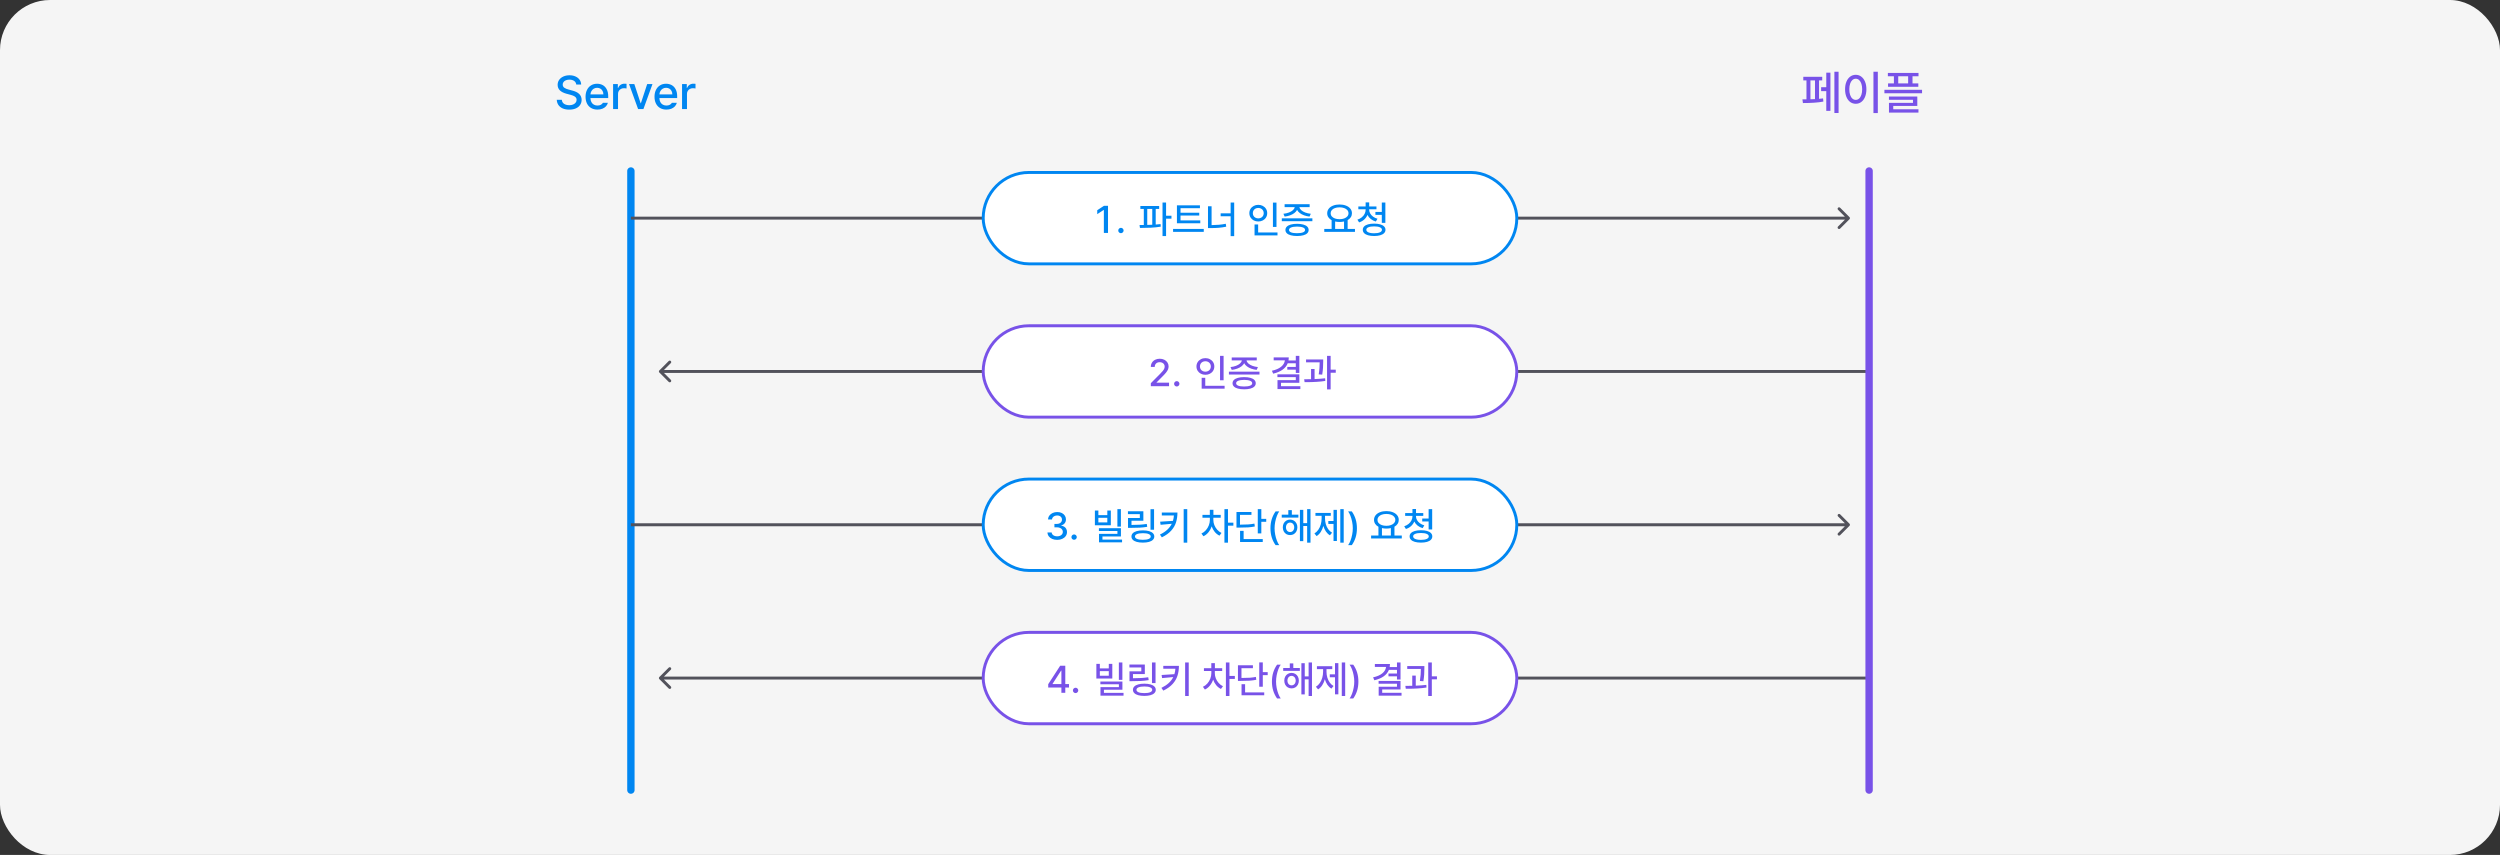 <svg width="848" height="290" viewBox="0 0 848 290" fill="none" xmlns="http://www.w3.org/2000/svg">
<rect x="0" y="0" width="848" height="290" fill="#333333" stroke="none"/>
<rect width="848" height="290" rx="17" fill="#F5F5F5"/>
<path d="M195.462 28.672C195.41 28.151 195.173 27.745 194.751 27.453C194.329 27.162 193.79 27.016 193.133 27.016C192.68 27.016 192.282 27.088 191.938 27.234C191.6 27.375 191.337 27.573 191.149 27.828C190.962 28.083 190.868 28.37 190.868 28.688C190.868 29.167 191.066 29.537 191.462 29.797C191.857 30.057 192.347 30.255 192.93 30.391L194.024 30.688C196.196 31.213 197.285 32.276 197.29 33.875C197.285 34.516 197.115 35.086 196.782 35.586C196.454 36.086 195.972 36.479 195.337 36.766C194.706 37.047 193.956 37.188 193.087 37.188C192.248 37.188 191.516 37.055 190.891 36.789C190.272 36.518 189.785 36.133 189.43 35.633C189.081 35.133 188.889 34.542 188.852 33.859H190.571C190.618 34.453 190.873 34.906 191.337 35.219C191.805 35.526 192.389 35.682 193.087 35.688C193.566 35.688 193.993 35.612 194.368 35.461C194.748 35.305 195.045 35.089 195.258 34.812C195.477 34.531 195.587 34.208 195.587 33.844C195.587 33.531 195.495 33.268 195.313 33.055C195.131 32.841 194.886 32.667 194.579 32.531C194.277 32.391 193.899 32.26 193.446 32.141L192.102 31.781C191.154 31.521 190.425 31.146 189.915 30.656C189.41 30.167 189.154 29.542 189.149 28.781C189.149 28.141 189.324 27.576 189.673 27.086C190.027 26.591 190.508 26.208 191.118 25.938C191.732 25.667 192.42 25.531 193.18 25.531C193.936 25.531 194.61 25.667 195.204 25.938C195.798 26.203 196.264 26.576 196.602 27.055C196.941 27.529 197.118 28.068 197.133 28.672H195.462ZM202.649 37.172C201.826 37.172 201.11 36.992 200.501 36.633C199.891 36.273 199.425 35.766 199.102 35.109C198.779 34.453 198.618 33.688 198.618 32.812C198.618 31.948 198.779 31.182 199.102 30.516C199.425 29.849 199.883 29.331 200.477 28.961C201.071 28.591 201.758 28.406 202.54 28.406C203.222 28.406 203.847 28.555 204.415 28.852C204.982 29.148 205.438 29.617 205.782 30.258C206.131 30.893 206.305 31.698 206.305 32.672V33.266H200.274C200.29 33.797 200.399 34.253 200.602 34.633C200.805 35.013 201.084 35.302 201.438 35.5C201.792 35.698 202.201 35.797 202.665 35.797C203.113 35.797 203.493 35.714 203.805 35.547C204.123 35.375 204.357 35.151 204.508 34.875H206.196C206.071 35.333 205.847 35.737 205.524 36.086C205.201 36.43 204.795 36.698 204.305 36.891C203.816 37.078 203.264 37.172 202.649 37.172ZM204.665 32.016C204.665 31.588 204.576 31.206 204.399 30.867C204.227 30.523 203.98 30.258 203.657 30.07C203.339 29.878 202.972 29.781 202.555 29.781C202.123 29.781 201.738 29.883 201.399 30.086C201.066 30.284 200.803 30.555 200.61 30.898C200.417 31.242 200.308 31.615 200.282 32.016H204.665ZM207.962 28.516H209.571V29.859H209.665C209.821 29.412 210.092 29.055 210.477 28.789C210.868 28.523 211.308 28.391 211.798 28.391C212.042 28.391 212.285 28.401 212.524 28.422V30.016C212.43 29.995 212.295 29.974 212.118 29.953C211.946 29.932 211.785 29.922 211.633 29.922C211.253 29.922 210.912 30.005 210.61 30.172C210.308 30.333 210.068 30.56 209.891 30.852C209.719 31.138 209.633 31.463 209.633 31.828V37H207.962V28.516ZM218.243 37H216.446L213.368 28.516H215.165L217.305 35.031H217.383L219.524 28.516H221.321L218.243 37ZM226.04 37.172C225.217 37.172 224.501 36.992 223.891 36.633C223.282 36.273 222.816 35.766 222.493 35.109C222.17 34.453 222.008 33.688 222.008 32.812C222.008 31.948 222.17 31.182 222.493 30.516C222.816 29.849 223.274 29.331 223.868 28.961C224.462 28.591 225.149 28.406 225.93 28.406C226.613 28.406 227.238 28.555 227.805 28.852C228.373 29.148 228.829 29.617 229.173 30.258C229.522 30.893 229.696 31.698 229.696 32.672V33.266H223.665C223.68 33.797 223.79 34.253 223.993 34.633C224.196 35.013 224.475 35.302 224.829 35.5C225.183 35.698 225.592 35.797 226.055 35.797C226.503 35.797 226.883 35.714 227.196 35.547C227.514 35.375 227.748 35.151 227.899 34.875H229.587C229.462 35.333 229.238 35.737 228.915 36.086C228.592 36.43 228.186 36.698 227.696 36.891C227.206 37.078 226.654 37.172 226.04 37.172ZM228.055 32.016C228.055 31.588 227.967 31.206 227.79 30.867C227.618 30.523 227.37 30.258 227.048 30.07C226.73 29.878 226.363 29.781 225.946 29.781C225.514 29.781 225.128 29.883 224.79 30.086C224.456 30.284 224.193 30.555 224.001 30.898C223.808 31.242 223.699 31.615 223.673 32.016H228.055ZM231.352 28.516H232.962V29.859H233.055C233.212 29.412 233.482 29.055 233.868 28.789C234.258 28.523 234.699 28.391 235.188 28.391C235.433 28.391 235.675 28.401 235.915 28.422V30.016C235.821 29.995 235.686 29.974 235.508 29.953C235.337 29.932 235.175 29.922 235.024 29.922C234.644 29.922 234.303 30.005 234.001 30.172C233.699 30.333 233.459 30.56 233.282 30.852C233.11 31.138 233.024 31.463 233.024 31.828V37H231.352V28.516Z" fill="#0086F1"/>
<path d="M623.646 38.328H622.224V24.328H623.646V38.328ZM611.38 33.703C611.964 33.703 612.422 33.7 612.755 33.695V27.266H611.677V26.047H618.099V27.266H617.021V33.523C617.412 33.492 617.865 33.443 618.38 33.375L618.49 34.453C616.797 34.786 614.485 34.953 611.552 34.953L611.38 33.703ZM614.099 33.672C614.448 33.667 614.964 33.648 615.646 33.617V27.266H614.099V33.672ZM617.724 29.578H619.474V24.641H620.88V37.609H619.474V30.906H617.724V29.578ZM636.958 38.359H635.474V24.328H636.958V38.359ZM625.849 30.281C625.849 29.302 626.003 28.443 626.31 27.703C626.617 26.958 627.044 26.385 627.591 25.984C628.143 25.578 628.771 25.375 629.474 25.375C630.167 25.375 630.787 25.578 631.333 25.984C631.88 26.385 632.307 26.958 632.615 27.703C632.927 28.443 633.083 29.302 633.083 30.281C633.083 31.271 632.927 32.138 632.615 32.883C632.307 33.628 631.88 34.2 631.333 34.602C630.787 35.003 630.167 35.203 629.474 35.203C628.771 35.203 628.143 35.003 627.591 34.602C627.044 34.2 626.617 33.628 626.31 32.883C626.003 32.138 625.849 31.271 625.849 30.281ZM627.287 30.281C627.287 31.01 627.378 31.646 627.56 32.188C627.742 32.729 627.998 33.146 628.326 33.438C628.659 33.729 629.042 33.875 629.474 33.875C629.901 33.875 630.279 33.729 630.607 33.438C630.935 33.146 631.19 32.729 631.373 32.188C631.555 31.646 631.646 31.01 631.646 30.281C631.646 29.562 631.555 28.935 631.373 28.398C631.19 27.857 630.935 27.44 630.607 27.148C630.279 26.852 629.901 26.703 629.474 26.703C629.042 26.703 628.659 26.852 628.326 27.148C627.998 27.44 627.742 27.857 627.56 28.398C627.378 28.935 627.287 29.562 627.287 30.281ZM650.755 25.875H648.724V28.297H650.693V29.438H640.427V28.297H642.412V25.875H640.365V24.75H650.755V25.875ZM639.193 30.469H651.958V31.641H639.193V30.469ZM640.724 32.734H650.349V35.938H642.193V37.062H650.74V38.188H640.74V34.891H648.88V33.844H640.724V32.734ZM647.24 28.297V25.875H643.88V28.297H647.24Z" fill="#7852E8"/>
<path d="M223.646 125.646C223.451 125.842 223.451 126.158 223.646 126.354L226.828 129.536C227.024 129.731 227.34 129.731 227.536 129.536C227.731 129.34 227.731 129.024 227.536 128.828L224.707 126L227.536 123.172C227.731 122.976 227.731 122.66 227.536 122.464C227.34 122.269 227.024 122.269 226.828 122.464L223.646 125.646ZM224 126.5L634 126.5L634 125.5L224 125.5L224 126.5Z" fill="#52525B"/>
<path d="M223.646 229.646C223.451 229.842 223.451 230.158 223.646 230.354L226.828 233.536C227.024 233.731 227.34 233.731 227.536 233.536C227.731 233.34 227.731 233.024 227.536 232.828L224.707 230L227.536 227.172C227.731 226.976 227.731 226.66 227.536 226.464C227.34 226.269 227.024 226.269 226.828 226.464L223.646 229.646ZM224 230.5L634 230.5L634 229.5L224 229.5L224 230.5Z" fill="#52525B"/>
<path d="M214 58L214 268" stroke="#0086F1" stroke-width="2.5" stroke-linecap="round"/>
<path d="M627.354 74.354C627.549 74.158 627.549 73.842 627.354 73.647L624.172 70.465C623.976 70.269 623.66 70.269 623.464 70.465C623.269 70.66 623.269 70.976 623.464 71.172L626.293 74L623.464 76.829C623.269 77.024 623.269 77.34 623.464 77.536C623.66 77.731 623.976 77.731 624.172 77.536L627.354 74.354ZM214 74.5L420.5 74.5L420.5 73.5L214 73.5L214 74.5ZM420.5 74.5L627 74.5L627 73.5L420.5 73.5L420.5 74.5Z" fill="#52525B"/>
<path d="M627.354 178.354C627.549 178.158 627.549 177.842 627.354 177.646L624.172 174.465C623.976 174.269 623.66 174.269 623.464 174.465C623.269 174.66 623.269 174.976 623.464 175.172L626.293 178L623.464 180.828C623.269 181.024 623.269 181.34 623.464 181.536C623.66 181.731 623.976 181.731 624.172 181.536L627.354 178.354ZM214 178.5L420.5 178.5L420.5 177.5L214 177.5L214 178.5ZM420.5 178.5L627 178.5L627 177.5L420.5 177.5L420.5 178.5Z" fill="#52525B"/>
<path d="M634 58L634 268" stroke="#7852E8" stroke-width="2.5" stroke-linecap="round"/>
<rect x="333.5" y="110.5" width="181" height="31" rx="15.5" fill="white" stroke="#7852E8"/>
<rect x="333.5" y="214.5" width="181" height="31" rx="15.5" fill="white" stroke="#7852E8"/>
<path d="M390.36 129.984L393.547 126.772C393.932 126.375 394.226 126.053 394.429 125.808C394.632 125.558 394.787 125.317 394.892 125.084C395.002 124.847 395.057 124.597 395.057 124.335C395.057 124.039 394.983 123.778 394.835 123.554C394.687 123.33 394.484 123.156 394.226 123.034C393.968 122.911 393.678 122.85 393.356 122.85C393.018 122.85 392.721 122.917 392.467 123.053C392.218 123.188 392.023 123.379 391.884 123.624C391.748 123.865 391.68 124.149 391.68 124.475H390.36C390.356 123.924 390.483 123.438 390.741 123.015C390.999 122.591 391.359 122.264 391.82 122.031C392.281 121.798 392.802 121.682 393.382 121.682C393.961 121.682 394.478 121.796 394.93 122.024C395.387 122.249 395.743 122.56 395.997 122.958C396.255 123.355 396.386 123.802 396.39 124.297C396.386 124.648 396.318 124.987 396.187 125.312C396.056 125.634 395.832 125.994 395.514 126.392C395.197 126.785 394.748 127.268 394.169 127.839L392.302 129.73V129.807H396.543V131H390.36V129.984ZM399.158 131.089C398.997 131.089 398.847 131.049 398.707 130.968C398.572 130.888 398.462 130.78 398.377 130.645C398.297 130.509 398.257 130.361 398.257 130.2C398.257 130.035 398.297 129.883 398.377 129.743C398.458 129.604 398.565 129.493 398.701 129.413C398.841 129.328 398.993 129.286 399.158 129.286C399.319 129.286 399.467 129.326 399.602 129.407C399.742 129.487 399.852 129.597 399.932 129.737C400.017 129.876 400.059 130.027 400.059 130.188C400.059 130.348 400.017 130.499 399.932 130.638C399.852 130.774 399.742 130.884 399.602 130.968C399.467 131.049 399.319 131.089 399.158 131.089ZM415.044 128.981H413.838V120.717H415.044V128.981ZM405.84 124.297C405.84 123.759 405.973 123.277 406.24 122.85C406.506 122.422 406.87 122.088 407.332 121.847C407.793 121.601 408.307 121.479 408.874 121.479C409.441 121.479 409.953 121.601 410.41 121.847C410.871 122.088 411.233 122.422 411.496 122.85C411.762 123.277 411.896 123.759 411.896 124.297C411.896 124.843 411.762 125.332 411.496 125.763C411.233 126.191 410.871 126.525 410.41 126.766C409.953 127.007 409.441 127.128 408.874 127.128C408.307 127.128 407.793 127.007 407.332 126.766C406.87 126.525 406.506 126.191 406.24 125.763C405.973 125.332 405.84 124.843 405.84 124.297ZM407.021 124.297C407.021 124.648 407.099 124.959 407.255 125.23C407.416 125.497 407.638 125.704 407.922 125.852C408.205 126 408.523 126.074 408.874 126.074C409.221 126.074 409.534 126 409.813 125.852C410.093 125.704 410.313 125.497 410.474 125.23C410.634 124.959 410.715 124.648 410.715 124.297C410.715 123.954 410.634 123.649 410.474 123.383C410.313 123.112 410.093 122.903 409.813 122.754C409.534 122.606 409.221 122.532 408.874 122.532C408.523 122.532 408.205 122.606 407.922 122.754C407.638 122.903 407.416 123.112 407.255 123.383C407.099 123.649 407.021 123.954 407.021 124.297ZM407.604 128.144H408.823V130.86H415.387V131.838H407.604V128.144ZM427.219 127.039H416.847V126.062H427.219V127.039ZM417.393 124.513C418.074 124.441 418.698 124.297 419.265 124.081C419.832 123.861 420.289 123.592 420.636 123.275C420.983 122.958 421.178 122.617 421.22 122.253H417.799V121.263H426.292V122.253H422.833C422.879 122.617 423.074 122.958 423.417 123.275C423.764 123.592 424.221 123.861 424.788 124.081C425.359 124.297 425.992 124.441 426.686 124.513L426.254 125.465C425.594 125.389 424.98 125.249 424.413 125.046C423.85 124.839 423.364 124.578 422.953 124.265C422.543 123.952 422.236 123.599 422.033 123.205C421.825 123.599 421.516 123.952 421.106 124.265C420.695 124.578 420.207 124.839 419.64 125.046C419.077 125.249 418.467 125.389 417.812 125.465L417.393 124.513ZM418.078 129.997C418.078 129.561 418.235 129.187 418.548 128.874C418.861 128.56 419.314 128.323 419.906 128.163C420.499 127.998 421.205 127.915 422.026 127.915C422.839 127.915 423.539 127.998 424.127 128.163C424.716 128.323 425.166 128.56 425.479 128.874C425.793 129.187 425.949 129.561 425.949 129.997C425.949 130.433 425.793 130.805 425.479 131.114C425.166 131.423 424.716 131.656 424.127 131.812C423.543 131.973 422.843 132.054 422.026 132.054C421.205 132.054 420.499 131.973 419.906 131.812C419.314 131.656 418.861 131.423 418.548 131.114C418.235 130.805 418.078 130.433 418.078 129.997ZM419.297 129.997C419.293 130.353 419.523 130.625 419.989 130.816C420.458 131.006 421.123 131.102 421.982 131.102C422.862 131.102 423.541 131.008 424.02 130.822C424.502 130.632 424.743 130.357 424.743 129.997C424.743 129.633 424.506 129.354 424.032 129.159C423.562 128.965 422.894 128.863 422.026 128.854C421.15 128.863 420.475 128.965 420.001 129.159C419.528 129.354 419.293 129.633 419.297 129.997ZM440.739 126.493H439.533V125.401H436.651V124.462H439.533V123.23H436.791C436.444 124.102 435.852 124.832 435.014 125.42C434.18 126.009 433.126 126.451 431.853 126.747L431.434 125.757C432.779 125.461 433.822 125.008 434.563 124.398C435.308 123.789 435.731 123.061 435.833 122.215H432.03V121.225H437.159C437.159 121.589 437.127 121.94 437.064 122.278H439.533V120.704H440.739V126.493ZM433.3 126.976H440.739V129.857H434.519V131H441.082V131.965H433.325V128.943H439.533V127.928H433.3V126.976ZM448.826 122.621C448.822 123.379 448.801 124.09 448.763 124.754C448.725 125.418 448.636 126.193 448.496 127.077L447.303 126.988C447.434 126.18 447.521 125.454 447.563 124.811C447.605 124.168 447.629 123.531 447.633 122.9H443.012V121.923H448.826V122.621ZM442.377 128.651C443.414 128.643 444.192 128.632 444.713 128.62V125.173H445.906V128.582C447.349 128.522 448.543 128.431 449.486 128.309L449.55 129.21C447.819 129.489 445.65 129.629 443.043 129.629H442.517L442.377 128.651ZM450.134 120.704H451.353V125.401H453.092V126.43H451.353V132.079H450.134V120.704Z" fill="#7852E8"/>
<path d="M355.556 232.08L359.618 225.809H361.345V232.029H362.602V233.21H361.345V235H360.025V233.21H355.556V232.08ZM360.025 232.029V227.472H359.923L357.029 231.953V232.029H360.025ZM364.836 235.089C364.675 235.089 364.525 235.049 364.385 234.968C364.25 234.888 364.14 234.78 364.055 234.645C363.975 234.509 363.935 234.361 363.935 234.2C363.935 234.035 363.975 233.883 364.055 233.743C364.136 233.604 364.244 233.493 364.379 233.413C364.519 233.328 364.671 233.286 364.836 233.286C364.997 233.286 365.145 233.326 365.28 233.407C365.42 233.487 365.53 233.597 365.611 233.737C365.695 233.876 365.738 234.027 365.738 234.188C365.738 234.348 365.695 234.499 365.611 234.638C365.53 234.774 365.42 234.884 365.28 234.968C365.145 235.049 364.997 235.089 364.836 235.089ZM380.709 230.62H379.516V224.704H380.709V230.62ZM371.886 225.174H373.067V226.723H376.101V225.174H377.294V230.163H371.886V225.174ZM376.101 229.198V227.649H373.067V229.198H376.101ZM373.245 231.166H380.722V233.959H374.451V235.025H381.103V235.965H373.283V233.083H379.529V232.105H373.245V231.166ZM391.958 231.687H390.751V224.717H391.958V231.687ZM383.096 225.415H388.327V228.64H384.302V230.062C385.377 230.053 386.304 230.026 387.083 229.979C387.861 229.932 388.661 229.846 389.482 229.719L389.634 230.696C388.763 230.84 387.914 230.935 387.089 230.982C386.264 231.028 385.259 231.052 384.074 231.052H383.122V227.713H387.133V226.405H383.096V225.415ZM384.29 233.984C384.29 233.544 384.444 233.17 384.753 232.861C385.062 232.548 385.506 232.311 386.086 232.15C386.67 231.985 387.362 231.902 388.162 231.902C388.961 231.902 389.651 231.985 390.231 232.15C390.811 232.311 391.255 232.548 391.564 232.861C391.877 233.17 392.034 233.544 392.034 233.984C392.034 234.42 391.877 234.793 391.564 235.102C391.255 235.415 390.811 235.652 390.231 235.812C389.651 235.973 388.961 236.054 388.162 236.054C387.362 236.054 386.67 235.973 386.086 235.812C385.506 235.652 385.062 235.415 384.753 235.102C384.444 234.793 384.29 234.42 384.29 233.984ZM385.483 233.984C385.487 234.34 385.72 234.615 386.181 234.81C386.642 235.004 387.29 235.102 388.124 235.102C388.983 235.102 389.647 235.006 390.117 234.816C390.591 234.621 390.828 234.344 390.828 233.984C390.828 233.625 390.597 233.347 390.136 233.153C389.674 232.954 389.029 232.854 388.2 232.854C387.336 232.854 386.668 232.952 386.194 233.146C385.724 233.341 385.487 233.62 385.483 233.984ZM399.892 225.859C399.888 227.061 399.727 228.166 399.41 229.173C399.097 230.18 398.551 231.117 397.772 231.985C396.993 232.852 395.935 233.612 394.598 234.264L393.951 233.324C394.949 232.838 395.777 232.292 396.433 231.687C397.093 231.077 397.605 230.402 397.969 229.662L394.179 230.011L394.014 228.957L398.356 228.678C398.534 228.119 398.646 227.506 398.692 226.837H394.585V225.859H399.892ZM402 224.704H403.218V236.079H402V224.704ZM412.067 228.36C412.067 228.944 412.179 229.526 412.403 230.106C412.632 230.681 412.956 231.204 413.375 231.674C413.793 232.144 414.28 232.512 414.834 232.778L414.149 233.692C413.544 233.405 413.011 232.984 412.549 232.429C412.092 231.875 411.741 231.242 411.496 230.531C411.242 231.297 410.871 231.976 410.385 232.569C409.902 233.157 409.342 233.599 408.703 233.896L408.03 232.969C408.597 232.711 409.096 232.338 409.528 231.852C409.959 231.365 410.294 230.817 410.531 230.208C410.768 229.598 410.886 228.982 410.886 228.36V227.611H408.373V226.646H410.874V224.933H412.092V226.646H414.568V227.611H412.067V228.36ZM415.825 224.704H417.031V229.287H418.859V230.303H417.031V236.079H415.825V224.704ZM428.342 227.992H430.005V228.995H428.342V232.931H427.136V224.691H428.342V227.992ZM419.913 225.669H424.991V226.646H421.106V229.96H421.366C422.424 229.96 423.292 229.935 423.969 229.884C424.65 229.833 425.325 229.74 425.994 229.604L426.133 230.582C425.384 230.73 424.625 230.832 423.854 230.887C423.084 230.938 422.071 230.963 420.814 230.963H419.913V225.669ZM421.131 232.08H422.337V234.86H428.825V235.838H421.131V232.08ZM431.44 231.191C431.44 230.078 431.586 229.05 431.878 228.106C432.17 227.159 432.604 226.278 433.179 225.466H434.423C434.131 225.855 433.865 226.365 433.624 226.996C433.382 227.626 433.19 228.31 433.046 229.046C432.906 229.778 432.836 230.493 432.836 231.191C432.836 231.89 432.906 232.607 433.046 233.343C433.19 234.075 433.382 234.755 433.624 235.381C433.865 236.011 434.131 236.523 434.423 236.917H433.179C432.604 236.104 432.17 235.226 431.878 234.283C431.586 233.335 431.44 232.304 431.44 231.191ZM440.911 227.561H435.261V226.583H437.496V225.034H438.689V226.583H440.911V227.561ZM435.629 230.861C435.629 230.358 435.733 229.907 435.94 229.509C436.152 229.111 436.446 228.803 436.823 228.583C437.199 228.358 437.623 228.246 438.092 228.246C438.566 228.246 438.989 228.358 439.362 228.583C439.738 228.803 440.033 229.111 440.244 229.509C440.46 229.907 440.568 230.358 440.568 230.861C440.568 231.373 440.46 231.83 440.244 232.232C440.033 232.634 439.738 232.948 439.362 233.172C438.989 233.392 438.566 233.502 438.092 233.502C437.623 233.502 437.199 233.392 436.823 233.172C436.446 232.948 436.152 232.634 435.94 232.232C435.733 231.83 435.629 231.373 435.629 230.861ZM436.696 230.861C436.696 231.179 436.755 231.46 436.874 231.706C436.992 231.947 437.157 232.135 437.369 232.271C437.58 232.406 437.821 232.474 438.092 232.474C438.363 232.474 438.604 232.406 438.816 232.271C439.032 232.135 439.199 231.947 439.317 231.706C439.44 231.46 439.501 231.179 439.501 230.861C439.501 230.552 439.44 230.275 439.317 230.03C439.199 229.784 439.032 229.594 438.816 229.458C438.604 229.319 438.363 229.249 438.092 229.249C437.821 229.249 437.58 229.319 437.369 229.458C437.157 229.594 436.992 229.784 436.874 230.03C436.755 230.275 436.696 230.552 436.696 230.861ZM441.431 224.958H442.574V229.439H443.881V224.704H445.024V236.079H443.881V230.43H442.574V235.546H441.431V224.958ZM456.285 236.079H455.129V224.704H456.285V236.079ZM446.357 232.943C446.877 232.63 447.32 232.207 447.684 231.674C448.052 231.141 448.327 230.548 448.509 229.896C448.695 229.241 448.79 228.568 448.794 227.878V226.964H446.7V225.986H451.905V226.964H449.95V227.878C449.95 228.538 450.039 229.179 450.216 229.801C450.398 230.423 450.667 230.986 451.022 231.49C451.382 231.993 451.82 232.393 452.336 232.689L451.613 233.578C451.084 233.265 450.631 232.833 450.254 232.283C449.882 231.733 449.592 231.105 449.385 230.398C449.177 231.164 448.879 231.845 448.49 232.442C448.1 233.039 447.635 233.506 447.093 233.845L446.357 232.943ZM451.067 228.729H452.832V224.945H453.974V235.508H452.832V229.719H451.067V228.729ZM460.766 231.191C460.766 232.304 460.62 233.335 460.328 234.283C460.036 235.226 459.602 236.104 459.027 236.917H457.783C458.075 236.528 458.341 236.018 458.583 235.387C458.824 234.757 459.014 234.075 459.154 233.343C459.298 232.607 459.37 231.89 459.37 231.191C459.37 230.493 459.298 229.778 459.154 229.046C459.014 228.31 458.824 227.628 458.583 227.002C458.341 226.371 458.075 225.859 457.783 225.466H459.027C459.602 226.278 460.036 227.159 460.328 228.106C460.62 229.05 460.766 230.078 460.766 231.191ZM475.061 230.493H473.855V229.401H470.973V228.462H473.855V227.23H471.113C470.766 228.102 470.173 228.832 469.335 229.42C468.502 230.009 467.448 230.451 466.174 230.747L465.755 229.757C467.101 229.461 468.144 229.008 468.885 228.398C469.63 227.789 470.053 227.061 470.154 226.215H466.352V225.225H471.481C471.481 225.589 471.449 225.94 471.386 226.278H473.855V224.704H475.061V230.493ZM467.622 230.976H475.061V233.857H468.84V235H475.404V235.965H467.647V232.943H473.855V231.928H467.622V230.976ZM483.148 226.621C483.144 227.379 483.123 228.09 483.084 228.754C483.046 229.418 482.958 230.193 482.818 231.077L481.625 230.988C481.756 230.18 481.842 229.454 481.885 228.811C481.927 228.168 481.95 227.531 481.955 226.9H477.333V225.923H483.148V226.621ZM476.699 232.651C477.736 232.643 478.514 232.632 479.035 232.62V229.173H480.228V232.582C481.671 232.522 482.864 232.431 483.808 232.309L483.872 233.21C482.141 233.489 479.972 233.629 477.365 233.629H476.838L476.699 232.651ZM484.456 224.704H485.674V229.401H487.414V230.43H485.674V236.079H484.456V224.704Z" fill="#7852E8"/>
<rect x="333.5" y="58.5" width="181" height="31" rx="15.5" fill="white" stroke="#0086F1"/>
<rect x="333.5" y="162.5" width="181" height="31" rx="15.5" fill="white" stroke="#0086F1"/>
<path d="M375.838 79H374.429V71.205H374.378L372.182 72.64V71.307L374.467 69.809H375.838V79ZM380.218 79.089C380.057 79.089 379.907 79.049 379.767 78.968C379.632 78.888 379.522 78.78 379.437 78.644C379.357 78.509 379.317 78.361 379.317 78.2C379.317 78.035 379.357 77.883 379.437 77.743C379.518 77.603 379.626 77.493 379.761 77.413C379.901 77.329 380.053 77.286 380.218 77.286C380.379 77.286 380.527 77.326 380.662 77.407C380.802 77.487 380.912 77.597 380.992 77.737C381.077 77.876 381.119 78.027 381.119 78.188C381.119 78.348 381.077 78.499 380.992 78.638C380.912 78.774 380.802 78.884 380.662 78.968C380.527 79.049 380.379 79.089 380.218 79.089ZM393.184 70.862H392.016V76.163C392.638 76.112 393.188 76.059 393.667 76.004L393.73 76.88C392.672 77.058 391.565 77.176 390.41 77.235C389.255 77.29 388.009 77.32 386.671 77.324L386.532 76.321C386.819 76.321 387.302 76.317 387.979 76.309V70.862H386.811V69.872H393.184V70.862ZM389.147 76.29C389.714 76.277 390.281 76.258 390.848 76.232V70.862H389.147V76.29ZM394.327 68.704H395.533V73.186H397.361V74.176H395.533V80.079H394.327V68.704ZM407.136 75.725H399.214V69.644H407.022V70.621H400.433V72.157H406.781V73.109H400.433V74.76H407.136V75.725ZM397.907 77.654H408.317V78.644H397.907V77.654ZM418.638 80.105H417.432V73.363H414.042V72.373H417.432V68.704H418.638V80.105ZM409.751 69.961H410.97V76.359C411.859 76.347 412.688 76.306 413.458 76.239C414.229 76.171 415.003 76.059 415.782 75.902L415.934 76.893C415.062 77.07 414.205 77.195 413.363 77.267C412.525 77.335 411.626 77.367 410.666 77.362H409.751V69.961ZM432.984 76.981H431.778V68.717H432.984V76.981ZM423.78 72.297C423.78 71.759 423.913 71.277 424.18 70.85C424.446 70.422 424.81 70.088 425.271 69.847C425.733 69.601 426.247 69.478 426.814 69.478C427.381 69.478 427.893 69.601 428.35 69.847C428.811 70.088 429.173 70.422 429.436 70.85C429.702 71.277 429.835 71.759 429.835 72.297C429.835 72.843 429.702 73.332 429.436 73.763C429.173 74.191 428.811 74.525 428.35 74.766C427.893 75.007 427.381 75.128 426.814 75.128C426.247 75.128 425.733 75.007 425.271 74.766C424.81 74.525 424.446 74.191 424.18 73.763C423.913 73.332 423.78 72.843 423.78 72.297ZM424.96 72.297C424.96 72.648 425.039 72.959 425.195 73.23C425.356 73.497 425.578 73.704 425.862 73.852C426.145 74 426.463 74.074 426.814 74.074C427.161 74.074 427.474 74 427.753 73.852C428.033 73.704 428.253 73.497 428.414 73.23C428.574 72.959 428.655 72.648 428.655 72.297C428.655 71.954 428.574 71.649 428.414 71.383C428.253 71.112 428.033 70.903 427.753 70.754C427.474 70.606 427.161 70.532 426.814 70.532C426.463 70.532 426.145 70.606 425.862 70.754C425.578 70.903 425.356 71.112 425.195 71.383C425.039 71.649 424.96 71.954 424.96 72.297ZM425.544 76.144H426.763V78.86H433.327V79.838H425.544V76.144ZM445.159 75.039H434.787V74.061H445.159V75.039ZM435.333 72.513C436.014 72.441 436.638 72.297 437.205 72.081C437.772 71.861 438.229 71.592 438.576 71.275C438.923 70.957 439.118 70.617 439.16 70.253H435.739V69.263H444.232V70.253H440.772C440.819 70.617 441.014 70.957 441.356 71.275C441.703 71.592 442.16 71.861 442.728 72.081C443.299 72.297 443.931 72.441 444.625 72.513L444.194 73.465C443.534 73.389 442.92 73.249 442.353 73.046C441.79 72.838 441.304 72.578 440.893 72.265C440.483 71.952 440.176 71.599 439.973 71.205C439.765 71.599 439.456 71.952 439.046 72.265C438.635 72.578 438.147 72.838 437.58 73.046C437.017 73.249 436.407 73.389 435.751 73.465L435.333 72.513ZM436.018 77.997C436.018 77.561 436.175 77.187 436.488 76.874C436.801 76.56 437.254 76.323 437.846 76.163C438.439 75.998 439.145 75.915 439.966 75.915C440.779 75.915 441.479 75.998 442.067 76.163C442.656 76.323 443.106 76.56 443.419 76.874C443.733 77.187 443.889 77.561 443.889 77.997C443.889 78.433 443.733 78.805 443.419 79.114C443.106 79.423 442.656 79.656 442.067 79.812C441.483 79.973 440.783 80.054 439.966 80.054C439.145 80.054 438.439 79.973 437.846 79.812C437.254 79.656 436.801 79.423 436.488 79.114C436.175 78.805 436.018 78.433 436.018 77.997ZM437.237 77.997C437.233 78.353 437.463 78.626 437.929 78.816C438.398 79.006 439.063 79.102 439.922 79.102C440.802 79.102 441.481 79.008 441.959 78.822C442.442 78.632 442.683 78.357 442.683 77.997C442.683 77.633 442.446 77.354 441.972 77.159C441.502 76.965 440.834 76.863 439.966 76.855C439.09 76.863 438.415 76.965 437.941 77.159C437.467 77.354 437.233 77.633 437.237 77.997ZM459.606 78.657H449.196V77.654H451.684V74.684C451.206 74.421 450.836 74.089 450.573 73.687C450.311 73.285 450.182 72.834 450.186 72.335C450.186 71.747 450.364 71.228 450.719 70.78C451.075 70.331 451.57 69.984 452.205 69.739C452.844 69.489 453.567 69.364 454.375 69.364C455.184 69.364 455.907 69.489 456.546 69.739C457.185 69.984 457.683 70.331 458.038 70.78C458.398 71.228 458.578 71.747 458.578 72.335C458.578 72.83 458.451 73.276 458.197 73.674C457.943 74.068 457.583 74.396 457.118 74.658V77.654H459.606V78.657ZM451.354 72.335C451.354 72.737 451.481 73.09 451.735 73.395C451.989 73.7 452.344 73.937 452.801 74.106C453.258 74.271 453.783 74.353 454.375 74.353C454.964 74.353 455.486 74.269 455.943 74.1C456.405 73.93 456.764 73.695 457.022 73.395C457.281 73.09 457.41 72.737 457.41 72.335C457.41 71.933 457.281 71.582 457.022 71.281C456.764 70.977 456.405 70.742 455.943 70.577C455.486 70.412 454.964 70.329 454.375 70.329C453.783 70.329 453.258 70.412 452.801 70.577C452.344 70.742 451.989 70.977 451.735 71.281C451.481 71.582 451.354 71.933 451.354 72.335ZM455.899 77.654V75.128C455.425 75.238 454.917 75.293 454.375 75.293C453.842 75.293 453.343 75.238 452.877 75.128V77.654H455.899ZM464.417 71.129C464.417 71.573 464.534 72.001 464.767 72.411C464.999 72.822 465.329 73.183 465.757 73.497C466.184 73.81 466.681 74.045 467.249 74.201L466.677 75.141C466.026 74.954 465.456 74.669 464.97 74.284C464.483 73.894 464.109 73.433 463.846 72.9C463.592 73.497 463.222 74.017 462.735 74.461C462.249 74.901 461.671 75.225 461.002 75.433L460.431 74.506C460.998 74.324 461.491 74.061 461.91 73.719C462.333 73.376 462.657 72.98 462.881 72.532C463.11 72.083 463.224 71.616 463.224 71.129V70.989H460.749V70.024H463.224V68.653H464.43V70.024H466.893V70.989H464.417V71.129ZM462.259 77.946C462.259 77.506 462.412 77.13 462.716 76.816C463.025 76.503 463.467 76.264 464.043 76.099C464.623 75.934 465.31 75.852 466.106 75.852C466.897 75.852 467.581 75.934 468.156 76.099C468.736 76.264 469.18 76.503 469.489 76.816C469.798 77.13 469.953 77.506 469.953 77.946C469.953 78.391 469.796 78.769 469.483 79.082C469.174 79.4 468.732 79.641 468.156 79.806C467.581 79.971 466.897 80.054 466.106 80.054C465.315 80.054 464.629 79.971 464.049 79.806C463.47 79.641 463.025 79.4 462.716 79.082C462.412 78.765 462.259 78.386 462.259 77.946ZM463.453 77.946C463.453 78.192 463.556 78.403 463.764 78.581C463.975 78.755 464.28 78.89 464.678 78.987C465.076 79.08 465.552 79.127 466.106 79.127C466.94 79.123 467.589 79.017 468.055 78.81C468.52 78.602 468.755 78.314 468.759 77.946C468.755 77.578 468.52 77.295 468.055 77.096C467.593 76.893 466.944 76.791 466.106 76.791C465.268 76.791 464.614 76.893 464.145 77.096C463.679 77.295 463.448 77.578 463.453 77.946ZM466.538 71.891H468.708V68.704H469.915V75.598H468.708V72.881H466.538V71.891Z" fill="#0086F1"/>
<path d="M358.611 183.127C357.984 183.127 357.421 183.021 356.922 182.81C356.427 182.598 356.036 182.302 355.748 181.921C355.464 181.536 355.314 181.096 355.297 180.601H356.719C356.736 180.863 356.827 181.096 356.992 181.299C357.161 181.498 357.385 181.652 357.665 181.762C357.944 181.868 358.255 181.921 358.598 181.921C358.966 181.921 359.294 181.86 359.582 181.737C359.874 181.61 360.102 181.432 360.267 181.204C360.432 180.975 360.515 180.715 360.515 180.423C360.515 180.118 360.432 179.849 360.267 179.617C360.106 179.38 359.87 179.196 359.556 179.064C359.243 178.929 358.873 178.861 358.446 178.861H357.658V177.719H358.446C358.793 177.719 359.099 177.66 359.366 177.541C359.637 177.418 359.846 177.247 359.994 177.027C360.147 176.807 360.223 176.551 360.223 176.259C360.223 175.979 360.157 175.734 360.026 175.522C359.895 175.311 359.709 175.146 359.467 175.027C359.226 174.909 358.945 174.85 358.623 174.85C358.314 174.85 358.024 174.905 357.754 175.015C357.487 175.125 357.271 175.283 357.106 175.491C356.941 175.694 356.854 175.929 356.846 176.195H355.5C355.513 175.709 355.659 175.275 355.938 174.894C356.222 174.509 356.6 174.211 357.074 173.999C357.548 173.787 358.069 173.682 358.636 173.682C359.224 173.682 359.74 173.794 360.185 174.018C360.629 174.242 360.972 174.547 361.213 174.932C361.454 175.313 361.573 175.73 361.569 176.183C361.573 176.699 361.429 177.137 361.137 177.497C360.845 177.856 360.447 178.1 359.944 178.227V178.29C360.358 178.349 360.714 178.478 361.01 178.677C361.31 178.872 361.537 179.124 361.689 179.433C361.846 179.742 361.924 180.089 361.924 180.474C361.924 180.977 361.78 181.432 361.492 181.838C361.209 182.24 360.813 182.556 360.305 182.784C359.802 183.013 359.237 183.127 358.611 183.127ZM364.336 183.089C364.175 183.089 364.025 183.049 363.885 182.968C363.75 182.888 363.64 182.78 363.555 182.645C363.475 182.509 363.435 182.361 363.435 182.2C363.435 182.035 363.475 181.883 363.555 181.743C363.636 181.604 363.744 181.493 363.879 181.413C364.019 181.328 364.171 181.286 364.336 181.286C364.497 181.286 364.645 181.326 364.78 181.407C364.92 181.487 365.03 181.597 365.111 181.737C365.195 181.876 365.238 182.027 365.238 182.188C365.238 182.348 365.195 182.499 365.111 182.638C365.03 182.774 364.92 182.884 364.78 182.968C364.645 183.049 364.497 183.089 364.336 183.089ZM380.209 178.62H379.016V172.704H380.209V178.62ZM371.386 173.174H372.567V174.723H375.601V173.174H376.794V178.163H371.386V173.174ZM375.601 177.198V175.649H372.567V177.198H375.601ZM372.745 179.166H380.222V181.959H373.951V183.025H380.603V183.965H372.783V181.083H379.029V180.105H372.745V179.166ZM391.458 179.687H390.251V172.717H391.458V179.687ZM382.596 173.415H387.827V176.64H383.802V178.062C384.877 178.053 385.804 178.026 386.583 177.979C387.361 177.932 388.161 177.846 388.982 177.719L389.134 178.696C388.263 178.84 387.414 178.935 386.589 178.982C385.764 179.028 384.759 179.052 383.574 179.052H382.622V175.713H386.633V174.405H382.596V173.415ZM383.79 181.984C383.79 181.544 383.944 181.17 384.253 180.861C384.562 180.548 385.006 180.311 385.586 180.15C386.17 179.985 386.862 179.902 387.662 179.902C388.461 179.902 389.151 179.985 389.731 180.15C390.311 180.311 390.755 180.548 391.064 180.861C391.377 181.17 391.534 181.544 391.534 181.984C391.534 182.42 391.377 182.793 391.064 183.102C390.755 183.415 390.311 183.652 389.731 183.812C389.151 183.973 388.461 184.054 387.662 184.054C386.862 184.054 386.17 183.973 385.586 183.812C385.006 183.652 384.562 183.415 384.253 183.102C383.944 182.793 383.79 182.42 383.79 181.984ZM384.983 181.984C384.987 182.34 385.22 182.615 385.681 182.81C386.142 183.004 386.79 183.102 387.624 183.102C388.483 183.102 389.147 183.006 389.617 182.816C390.091 182.621 390.328 182.344 390.328 181.984C390.328 181.625 390.097 181.347 389.636 181.153C389.174 180.954 388.529 180.854 387.7 180.854C386.836 180.854 386.168 180.952 385.694 181.146C385.224 181.341 384.987 181.62 384.983 181.984ZM399.392 173.859C399.388 175.061 399.227 176.166 398.91 177.173C398.597 178.18 398.051 179.117 397.272 179.985C396.493 180.852 395.435 181.612 394.098 182.264L393.451 181.324C394.449 180.838 395.277 180.292 395.933 179.687C396.593 179.077 397.105 178.402 397.469 177.662L393.679 178.011L393.514 176.957L397.856 176.678C398.034 176.119 398.146 175.506 398.192 174.837H394.085V173.859H399.392ZM401.5 172.704H402.718V184.079H401.5V172.704ZM411.567 176.36C411.567 176.944 411.679 177.526 411.903 178.106C412.132 178.681 412.456 179.204 412.875 179.674C413.293 180.144 413.78 180.512 414.334 180.778L413.649 181.692C413.044 181.405 412.511 180.984 412.049 180.429C411.592 179.875 411.241 179.242 410.996 178.531C410.742 179.297 410.371 179.976 409.885 180.569C409.402 181.157 408.842 181.599 408.203 181.896L407.53 180.969C408.097 180.711 408.596 180.338 409.028 179.852C409.459 179.365 409.794 178.817 410.031 178.208C410.268 177.598 410.386 176.982 410.386 176.36V175.611H407.873V174.646H410.374V172.933H411.592V174.646H414.068V175.611H411.567V176.36ZM415.325 172.704H416.531V177.287H418.359V178.303H416.531V184.079H415.325V172.704ZM427.842 175.992H429.505V176.995H427.842V180.931H426.636V172.691H427.842V175.992ZM419.413 173.669H424.491V174.646H420.606V177.96H420.866C421.924 177.96 422.792 177.935 423.469 177.884C424.15 177.833 424.825 177.74 425.494 177.604L425.633 178.582C424.884 178.73 424.125 178.832 423.354 178.887C422.584 178.938 421.571 178.963 420.314 178.963H419.413V173.669ZM420.631 180.08H421.837V182.86H428.325V183.838H420.631V180.08ZM430.94 179.191C430.94 178.078 431.086 177.05 431.378 176.106C431.67 175.159 432.104 174.278 432.679 173.466H433.923C433.631 173.855 433.365 174.365 433.124 174.996C432.882 175.626 432.69 176.31 432.546 177.046C432.406 177.778 432.336 178.493 432.336 179.191C432.336 179.89 432.406 180.607 432.546 181.343C432.69 182.075 432.882 182.755 433.124 183.381C433.365 184.011 433.631 184.523 433.923 184.917H432.679C432.104 184.104 431.67 183.226 431.378 182.283C431.086 181.335 430.94 180.304 430.94 179.191ZM440.411 175.561H434.761V174.583H436.996V173.034H438.189V174.583H440.411V175.561ZM435.129 178.861C435.129 178.358 435.233 177.907 435.44 177.509C435.652 177.111 435.946 176.803 436.323 176.583C436.699 176.358 437.123 176.246 437.592 176.246C438.066 176.246 438.489 176.358 438.862 176.583C439.238 176.803 439.533 177.111 439.744 177.509C439.96 177.907 440.068 178.358 440.068 178.861C440.068 179.373 439.96 179.83 439.744 180.232C439.533 180.634 439.238 180.948 438.862 181.172C438.489 181.392 438.066 181.502 437.592 181.502C437.123 181.502 436.699 181.392 436.323 181.172C435.946 180.948 435.652 180.634 435.44 180.232C435.233 179.83 435.129 179.373 435.129 178.861ZM436.196 178.861C436.196 179.179 436.255 179.46 436.374 179.706C436.492 179.947 436.657 180.135 436.869 180.271C437.08 180.406 437.321 180.474 437.592 180.474C437.863 180.474 438.104 180.406 438.316 180.271C438.532 180.135 438.699 179.947 438.817 179.706C438.94 179.46 439.001 179.179 439.001 178.861C439.001 178.552 438.94 178.275 438.817 178.03C438.699 177.784 438.532 177.594 438.316 177.458C438.104 177.319 437.863 177.249 437.592 177.249C437.321 177.249 437.08 177.319 436.869 177.458C436.657 177.594 436.492 177.784 436.374 178.03C436.255 178.275 436.196 178.552 436.196 178.861ZM440.931 172.958H442.074V177.439H443.381V172.704H444.524V184.079H443.381V178.43H442.074V183.546H440.931V172.958ZM455.785 184.079H454.629V172.704H455.785V184.079ZM445.857 180.943C446.377 180.63 446.82 180.207 447.184 179.674C447.552 179.141 447.827 178.548 448.009 177.896C448.195 177.241 448.29 176.568 448.294 175.878V174.964H446.2V173.986H451.405V174.964H449.45V175.878C449.45 176.538 449.539 177.179 449.716 177.801C449.898 178.423 450.167 178.986 450.522 179.49C450.882 179.993 451.32 180.393 451.836 180.689L451.113 181.578C450.584 181.265 450.131 180.833 449.754 180.283C449.382 179.733 449.092 179.105 448.885 178.398C448.677 179.164 448.379 179.845 447.99 180.442C447.6 181.039 447.135 181.506 446.593 181.845L445.857 180.943ZM450.567 176.729H452.332V172.945H453.474V183.508H452.332V177.719H450.567V176.729ZM460.266 179.191C460.266 180.304 460.12 181.335 459.828 182.283C459.536 183.226 459.102 184.104 458.527 184.917H457.283C457.575 184.528 457.841 184.018 458.083 183.387C458.324 182.757 458.514 182.075 458.654 181.343C458.798 180.607 458.87 179.89 458.87 179.191C458.87 178.493 458.798 177.778 458.654 177.046C458.514 176.31 458.324 175.628 458.083 175.002C457.841 174.371 457.575 173.859 457.283 173.466H458.527C459.102 174.278 459.536 175.159 459.828 176.106C460.12 177.05 460.266 178.078 460.266 179.191ZM475.488 182.657H465.078V181.654H467.566V178.684C467.088 178.421 466.717 178.089 466.455 177.687C466.193 177.285 466.064 176.834 466.068 176.335C466.068 175.747 466.246 175.228 466.601 174.78C466.957 174.331 467.452 173.984 468.086 173.739C468.725 173.489 469.449 173.364 470.257 173.364C471.066 173.364 471.789 173.489 472.428 173.739C473.067 173.984 473.564 174.331 473.92 174.78C474.28 175.228 474.459 175.747 474.459 176.335C474.459 176.83 474.333 177.277 474.079 177.674C473.825 178.068 473.465 178.396 473 178.658V181.654H475.488V182.657ZM467.236 176.335C467.236 176.737 467.363 177.09 467.617 177.395C467.871 177.7 468.226 177.937 468.683 178.106C469.14 178.271 469.665 178.354 470.257 178.354C470.846 178.354 471.368 178.269 471.825 178.1C472.286 177.93 472.646 177.695 472.904 177.395C473.162 177.09 473.292 176.737 473.292 176.335C473.292 175.933 473.162 175.582 472.904 175.281C472.646 174.977 472.286 174.742 471.825 174.577C471.368 174.412 470.846 174.329 470.257 174.329C469.665 174.329 469.14 174.412 468.683 174.577C468.226 174.742 467.871 174.977 467.617 175.281C467.363 175.582 467.236 175.933 467.236 176.335ZM471.781 181.654V179.128C471.307 179.238 470.799 179.293 470.257 179.293C469.724 179.293 469.225 179.238 468.759 179.128V181.654H471.781ZM480.299 175.129C480.299 175.573 480.416 176.001 480.648 176.411C480.881 176.822 481.211 177.183 481.639 177.497C482.066 177.81 482.563 178.045 483.13 178.201L482.559 179.141C481.907 178.954 481.338 178.669 480.852 178.284C480.365 177.894 479.99 177.433 479.728 176.9C479.474 177.497 479.104 178.017 478.617 178.461C478.131 178.902 477.553 179.225 476.884 179.433L476.313 178.506C476.88 178.324 477.373 178.062 477.792 177.719C478.215 177.376 478.539 176.98 478.763 176.532C478.992 176.083 479.106 175.616 479.106 175.129V174.989H476.63V174.024H479.106V172.653H480.312V174.024H482.775V174.989H480.299V175.129ZM478.141 181.946C478.141 181.506 478.293 181.13 478.598 180.816C478.907 180.503 479.349 180.264 479.925 180.099C480.505 179.934 481.192 179.852 481.988 179.852C482.779 179.852 483.463 179.934 484.038 180.099C484.618 180.264 485.062 180.503 485.371 180.816C485.68 181.13 485.834 181.506 485.834 181.946C485.834 182.391 485.678 182.769 485.365 183.083C485.056 183.4 484.614 183.641 484.038 183.806C483.463 183.971 482.779 184.054 481.988 184.054C481.196 184.054 480.511 183.971 479.931 183.806C479.351 183.641 478.907 183.4 478.598 183.083C478.293 182.765 478.141 182.386 478.141 181.946ZM479.334 181.946C479.334 182.192 479.438 182.403 479.646 182.581C479.857 182.755 480.162 182.89 480.56 182.987C480.957 183.08 481.433 183.127 481.988 183.127C482.821 183.123 483.471 183.017 483.937 182.81C484.402 182.602 484.637 182.314 484.641 181.946C484.637 181.578 484.402 181.295 483.937 181.096C483.475 180.893 482.826 180.791 481.988 180.791C481.15 180.791 480.496 180.893 480.026 181.096C479.561 181.295 479.33 181.578 479.334 181.946ZM482.419 175.891H484.59V172.704H485.796V179.598H484.59V176.881H482.419V175.891Z" fill="#0086F1"/>
</svg>

